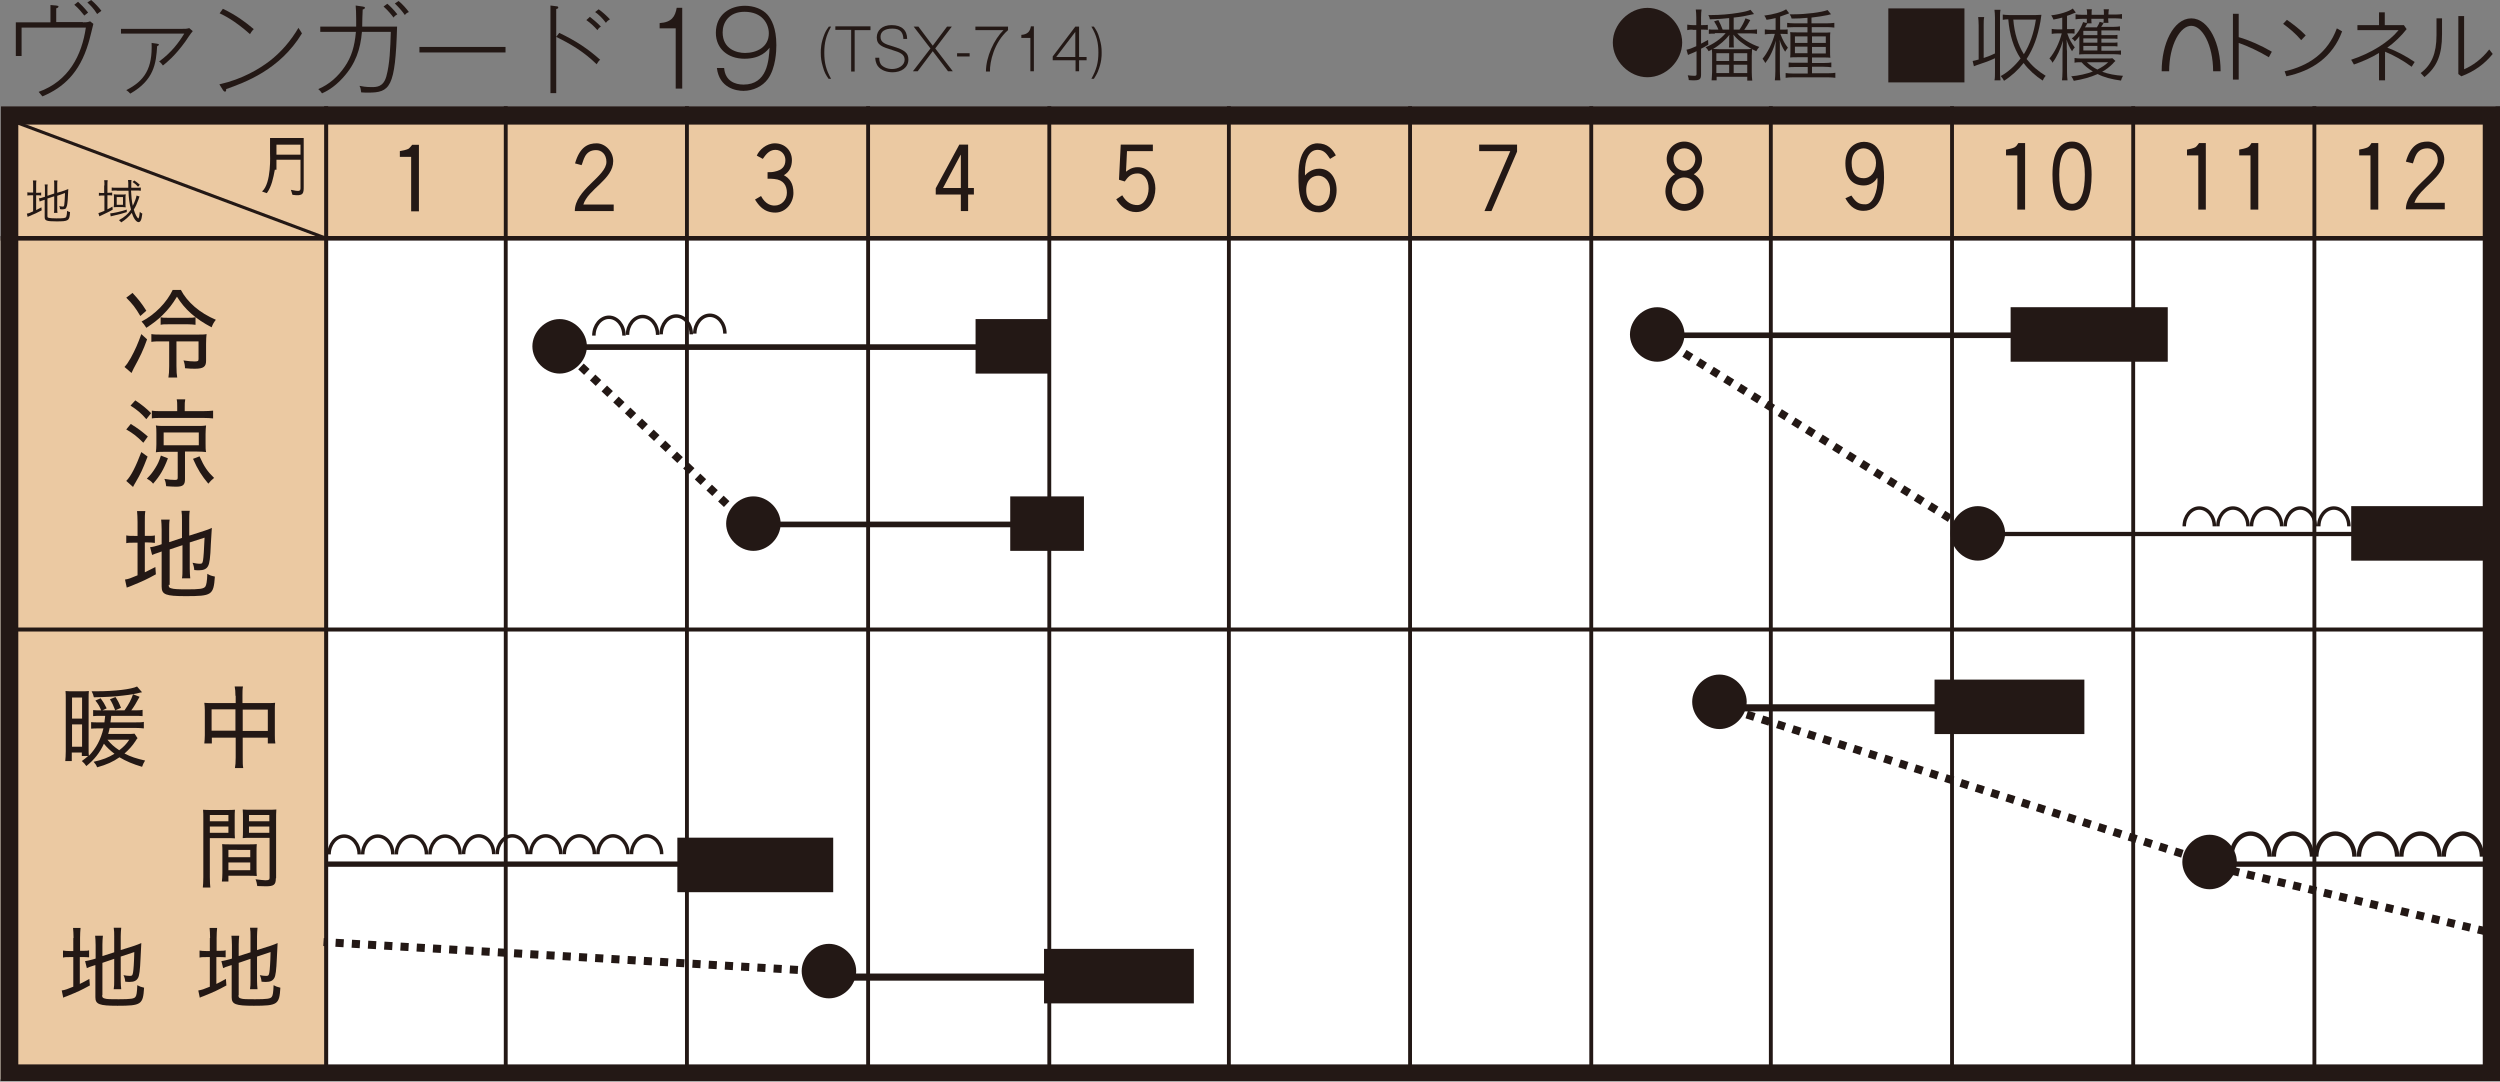 <?xml version="1.0" encoding="utf-8"?>
<!-- Generator: Adobe Illustrator 25.2.3, SVG Export Plug-In . SVG Version: 6.00 Build 0)  -->
<svg version="1.1" id="レイヤー_1" xmlns="http://www.w3.org/2000/svg" xmlns:xlink="http://www.w3.org/1999/xlink" x="0px"
	 y="0px" viewBox="0 0 996 430.9" style="enable-background:new 0 0 996 430.9;" xml:space="preserve">
<rect x="0" y="0" width="996" height="430.9" fill="#808080" stroke="none"/>
<style type="text/css">
	.st0{fill:#FFFFFF;}
	.st1{fill:#EBC9A2;}
	.st2{fill:none;stroke:#231815;stroke-width:0.252;}
	.st3{fill:none;stroke:#231815;stroke-width:0.241;}
	.st4{fill:none;stroke:#231815;stroke-width:0.273;}
	.st5{fill:#231815;}
	.st6{fill:none;stroke:#231815;stroke-width:0.188;}
	.st7{fill:none;stroke:#231815;stroke-width:0.35;}
	.st8{fill:none;stroke:#231815;stroke-width:1.597;stroke-miterlimit:10;}
	.st9{fill:none;stroke:#231815;stroke-width:2.979;}
	.st10{fill:none;stroke:#231815;stroke-width:3.194;stroke-miterlimit:10;}
	.st11{fill:none;stroke:#231815;stroke-width:3.194;stroke-miterlimit:10;stroke-dasharray:3.197,3.197;}
	.st12{fill:none;stroke:#231815;stroke-width:3.194;stroke-miterlimit:10;stroke-dasharray:3.237,3.237;}
	.st13{fill:none;stroke:#231815;stroke-width:3.194;stroke-miterlimit:10;stroke-dasharray:3.154,3.154;}
	.st14{fill:none;stroke:#231815;stroke-width:3.194;stroke-miterlimit:10;stroke-dasharray:3.194,3.194;}
	.st15{fill:none;stroke:#231815;stroke-width:1.755;}
	.st16{fill:none;stroke:#231815;stroke-width:1.387;}
</style>
<symbol  id="calカレンダ" viewBox="-77.5 -29 155.9 58.4">
	<g>
		<rect x="-77.5" y="-28.9" class="st0" width="155.6" height="58.2"/>
	</g>
	<rect x="-76.7" y="21.4" class="st1" width="154.7" height="6.9"/>
	<rect x="-77.5" y="-28.9" class="st1" width="20.3" height="50.3"/>
	<line class="st2" x1="-57.2" y1="29.3" x2="-57.2" y2="-28.9"/>
	<line class="st3" x1="-46" y1="29.3" x2="-46" y2="-28.9"/>
	<line class="st3" x1="-34.7" y1="29.3" x2="-34.7" y2="-28.9"/>
	<line class="st3" x1="-23.4" y1="29.3" x2="-23.4" y2="-28.9"/>
	<line class="st3" x1="-12.1" y1="29.3" x2="-12.1" y2="-28.9"/>
	<line class="st3" x1="-0.9" y1="29.3" x2="-0.9" y2="-28.9"/>
	<line class="st3" x1="10.4" y1="29.3" x2="10.4" y2="-28.9"/>
	<line class="st3" x1="21.7" y1="29.3" x2="21.7" y2="-28.9"/>
	<line class="st3" x1="32.9" y1="29.3" x2="32.9" y2="-28.9"/>
	<line class="st3" x1="44.2" y1="29.3" x2="44.2" y2="-28.9"/>
	<line class="st3" x1="55.5" y1="29.3" x2="55.5" y2="-28.9"/>
	<line class="st3" x1="66.8" y1="29.3" x2="66.8" y2="-28.9"/>
	<line class="st4" x1="-77.5" y1="21.4" x2="78" y2="21.4"/>
	<g id="_x31_-12_2_">
	</g>
	<path class="st5" d="M-58.8,26.4h-1.5V27h1.5V26.4z M-58.8,25.3v-0.9c0-0.2-0.1-0.2-0.6-0.1l0.1-0.3c0.7-0.1,0.7,0.1,0.7,0.5v2.9
		h-2.1c0-0.2,0-0.7,0-0.9c0-0.1,0.1-1.8-0.5-2.3l0.3-0.1c0.3,0.4,0.4,0.9,0.5,1.4H-58.8z M-60.3,25.5c0,0.2,0,0.4,0,0.6h1.5v-0.6
		H-60.3z"/>
	<line class="st6" x1="-77" y1="28.5" x2="-57.2" y2="21.4"/>
	<g>
		<path class="st5" d="M77.3,28.2v-56.2H-76.4v56.2H77.3 M78.4,29.3H-77.5V-29H78.4V29.3L78.4,29.3z"/>
	</g>
</symbol>
<symbol  id="収穫" viewBox="-6.5 -1.7 13.1 3.4">
	<rect x="-6.5" y="-1.7" class="st5" width="13.1" height="3.4"/>
</symbol>
<symbol  id="収穫_2" viewBox="-6.5 -2.3 17.4 4">
	<rect x="-6.5" y="-2.3" class="st5" width="17.4" height="4"/>
</symbol>
<symbol  id="播種" viewBox="-1.7 -1.7 3.4 3.4">
	<path class="st5" d="M1.7,0c0-0.9-0.8-1.7-1.7-1.7S-1.7-0.9-1.7,0c0,0.9,0.8,1.7,1.7,1.7S1.7,0.9,1.7,0z"/>
</symbol>
<symbol  id="線" viewBox="-9.5 -0.2 19 0.3">
	<line class="st7" x1="-9.5" y1="0" x2="9.5" y2="0"/>
</symbol>
<use xlink:href="#calカレンダ"  width="155.9" height="58.4" id="XMLID_1_" x="-77.5" y="-29" transform="matrix(6.388 0 0 -6.662 495.334 237.508)" style="overflow:visible;"/>
<g>
	<path class="st5" d="M58.6,135.2c-1.6,4.5-2.7,6.7-5.4,11.7c-0.2,0.5-0.5,1-0.8,1.7l-2.8-2.4c1-1.1,1.5-1.9,2.5-3.6
		c1.8-3.3,2.8-5.6,4.2-9.5L58.6,135.2z M52.8,116.7c2.4,2.6,3.6,4.1,5.5,7.1l-2.4,2.1c-1.9-3.3-3.2-4.9-5.6-7.3L52.8,116.7z
		 M72,115.4c2.6,5,7.6,9.3,14,12c-0.8,1-1.2,1.7-1.7,3c-6.5-3.4-10.7-7.2-13.8-12.2c-1.9,3.1-3.2,4.8-5.7,7.3
		c-1.9,1.9-3.9,3.4-6.5,5.1c-0.8-1.3-1.2-1.7-1.9-2.5c5.4-2.8,10.1-7.7,12.4-12.6H72z M64.5,136c-1.9,0-2.9,0-4.2,0.2v-3.1
		c1.2,0.2,2.3,0.2,4.3,0.2h13.8c2.2,0,3,0,3.9-0.2c-0.1,1-0.2,2-0.2,3.9v6.8c0,2.3-1.1,3.1-4.4,3.1c-1.1,0-2.3,0-4-0.2
		c0-1.1-0.2-2.1-0.6-3.1c1.9,0.3,3.4,0.4,4.5,0.4c1.3,0,1.5-0.2,1.5-1V136h-8.8v9.8c0,2.2,0.1,3.5,0.3,4.6h-3.5
		c0.2-1.2,0.3-2.5,0.3-4.6V136H64.5z M63.9,126.4c0.9,0.2,1.5,0.2,2.8,0.2h8.4c1.3,0,1.8,0,2.8-0.2v3c-1-0.1-1.7-0.2-2.9-0.2h-8.1
		c-1.3,0-2.1,0-2.9,0.2V126.4z"/>
	<path class="st5" d="M52.1,168.9c2.9,1.8,4.2,2.8,6.8,5l-1.8,2.5c-2.6-2.6-4-3.7-6.8-5.3L52.1,168.9z M58.8,181.9
		c-2.1,5.4-2.7,6.7-4.8,10.3c-0.4,0.6-0.5,0.9-1,1.8l-2.7-2.4c1.9-1.9,3.8-5.7,6-11.5L58.8,181.9z M53.9,159.5
		c2.4,1.6,4.3,3.1,6.3,5.1l-1.9,2.4c-2.1-2.4-3.5-3.6-6.3-5.4L53.9,159.5z M66.9,182.6c-1.7,4.5-3.2,7-5.9,10.1
		c-0.8-1-1.3-1.3-2.5-2c1.7-1.7,2.4-2.7,3.4-4.3c1-1.6,1.5-2.7,2.2-4.9L66.9,182.6z M80.8,163.8c1.8,0,3-0.1,4.1-0.2v3.1
		c-0.9-0.1-2.3-0.2-4.1-0.2H64.6c-1.8,0-3.1,0-4.1,0.2v-3.1c1.1,0.2,2.4,0.2,4.2,0.2h5.9v-1.7c0-1.3,0-2.1-0.2-3h3.4
		c-0.2,1-0.2,1.7-0.2,3v1.7H80.8z M65.9,180c-1.6,0-2.9,0-3.8,0.2c0.1-0.9,0.2-1.8,0.2-3.2v-4.2c0-1.4,0-2.3-0.2-3.3
		c1.1,0.2,2.1,0.2,3.7,0.2h12.7c1.6,0,2.5,0,3.6-0.2c-0.1,1-0.2,1.8-0.2,3.4v3.9c0,1.5,0,2.4,0.2,3.3c-0.9-0.1-2.1-0.2-3.6-0.2h-4.8
		v11c0,2.3-0.8,3-3.6,3c-1,0-2.5-0.1-3.9-0.2c-0.1-1.1-0.2-1.7-0.7-2.9c1.7,0.3,3,0.4,4.2,0.4c1,0,1.1-0.2,1.1-1V180H65.9z
		 M65.2,177.4h14v-5.1h-14V177.4z M79.5,181.8c1.8,4.1,3.2,6.1,5.8,8.6c-1.2,1-1.3,1.1-2.3,2.3c-2.6-3.1-4.2-5.6-6.1-9.9L79.5,181.8
		z"/>
	<path class="st5" d="M54.8,208c0-1.9-0.1-3.2-0.2-4.4h3.3c-0.2,1.2-0.2,2.4-0.2,4.4v5.5h1c1.5,0,2.3,0,3-0.2v3
		c-1-0.1-1.7-0.2-3-0.2h-1V228c1.5-0.7,2.2-1.1,4.2-2.1l0.2,2.9c-3.8,2.1-4.9,2.6-10,4.7c-1,0.4-1.1,0.4-1.6,0.6l-0.7-3.2
		c1.4-0.2,2.4-0.6,5-1.7v-13h-1.3c-1.6,0-2.3,0-3.2,0.2v-3.1c0.9,0.2,1.6,0.2,3.2,0.2h1.3V208z M67.2,233c0,0.9,0.2,1.2,1.1,1.4
		c0.9,0.3,2.6,0.4,6.1,0.4c5.2,0,6.7-0.2,7.4-1.1c0.4-0.6,0.7-2,0.8-5.1c1,0.6,1.5,0.8,3,1.1c-0.5,7.4-1.2,7.8-11.6,7.8
		c-8,0-9.6-0.6-9.6-3.8v-14l-0.5,0.2c-2.3,0.8-2.4,0.8-3.3,1.2l-0.8-3.1c1.1-0.1,2.2-0.4,3.5-0.8l1.1-0.4V211c0-1.7-0.1-2.9-0.2-4
		h3.4c-0.2,1.1-0.2,2.3-0.2,3.9v5.1l5.1-1.7v-7.1c0-1.6,0-2.5-0.2-3.7h3.3c-0.2,1.1-0.2,2.4-0.2,3.8v6.1l5.9-1.9
		c1.3-0.4,2.1-0.7,3.1-1.2c-0.2,3.9-0.2,3.9-0.4,6.5c-0.2,5.4-0.5,7.6-1.1,8.7c-0.6,1.2-1.8,1.7-3.6,1.7c-0.6,0-1,0-1.9-0.1
		c-0.1-1.2-0.3-2-0.7-2.9c1,0.2,2,0.4,2.9,0.4c0.9,0,1.1-0.2,1.3-1.4c0.2-1.3,0.4-4.1,0.6-9l-5.9,1.9v10.5c0,1.5,0.1,2.6,0.2,3.8
		h-3.3c0.2-1.1,0.2-2.2,0.2-3.8v-9.4l-5.1,1.7V233z"/>
</g>
<line class="st8" x1="3.3" y1="250.8" x2="992.5" y2="250.8"/>
<g>
	<path class="st5" d="M93.8,277.2c0-1.7-0.1-2.6-0.3-3.7h3.3c-0.2,1-0.2,2.1-0.2,3.7v2.9h10.2c1.3,0,2,0,2.8-0.1
		c-0.1,0.9-0.1,1.7-0.1,2.9v10c0,1.3,0,2.2,0.2,3.3h-3v-2.3h-10v7.9c0,2.1,0,3,0.2,4.2h-3.3c0.2-1.2,0.3-2.2,0.3-4.2v-7.9h-9.5v2.3
		h-3c0.1-1.1,0.2-2,0.2-3.3v-10c0-1.2-0.1-2-0.2-2.9c0.9,0.1,1.6,0.1,2.8,0.1h9.7V277.2z M84.3,282.6v8.5h9.5v-8.5H84.3z
		 M106.7,291.2v-8.5h-10v8.5H106.7z"/>
	<path class="st5" d="M83.6,349.5c0,2,0.1,3.2,0.2,4.1h-3c0.1-1,0.2-2.1,0.2-4.1v-23c0-1.8,0-2.8-0.1-3.9c1,0.1,1.9,0.1,3.7,0.1H90
		c1.8,0,2.6,0,3.6-0.1c-0.1,1-0.1,2-0.1,3.4v4.7c0,1.5,0,2.4,0.1,3.3c-1-0.1-2.1-0.1-3.5-0.1h-6.5V349.5z M83.6,327.2H91v-2.5h-7.4
		V327.2z M83.6,331.8H91v-2.5h-7.4V331.8z M102.2,345.8c0,1.3,0,2.3,0.1,3.2c-1.1-0.1-2.1-0.1-3.6-0.1H91v2.3h-2.6
		c0.1-1,0.2-1.9,0.2-3.4v-8.2c0-1.3,0-2.3-0.1-3.3c1,0.1,1.9,0.1,3.4,0.1h6.9c1.6,0,2.4,0,3.5-0.1c-0.1,1-0.1,1.9-0.1,3.3V345.8z
		 M91,341.5h8.7v-2.9H91V341.5z M91,346.7h8.7v-3.1H91V346.7z M109.9,349.9c0,2.6-0.8,3.2-4,3.2c-0.8,0-2.7-0.1-3.4-0.1
		c-0.2-1.2-0.3-1.8-0.7-2.7c1.7,0.2,3.2,0.4,3.9,0.4c1.4,0,1.7-0.2,1.7-1v-15.9h-7.2c-1.4,0-2.6,0-3.5,0.1c0.1-1,0.1-1.9,0.1-3.3
		v-4.7c0-1.2,0-2.3-0.1-3.4c1,0.1,1.8,0.1,3.6,0.1h6.1c1.8,0,2.7,0,3.7-0.1c-0.1,1.4-0.1,2.3-0.1,3.9V349.9z M99.2,327.2h8.1v-2.5
		h-8.1V327.2z M99.2,331.8h8.1v-2.5h-8.1V331.8z"/>
	<path class="st5" d="M83.7,373.7c0-1.7-0.1-3-0.2-4h3c-0.1,1.1-0.2,2.2-0.2,4v5.1h0.9c1.4,0,2.1,0,2.7-0.2v2.8
		c-0.9-0.1-1.6-0.1-2.8-0.1h-0.9v10.7c1.4-0.7,2-1,3.8-2l0.2,2.6c-3.5,1.9-4.5,2.4-9.2,4.3c-0.9,0.3-1.1,0.4-1.4,0.6l-0.6-2.9
		c1.3-0.2,2.2-0.5,4.6-1.5v-11.8h-1.2c-1.5,0-2.1,0-2.9,0.2v-2.8c0.8,0.1,1.4,0.2,2.9,0.2h1.2V373.7z M95,396.5c0,0.8,0.2,1.1,1,1.3
		c0.8,0.3,2.4,0.3,5.6,0.3c4.8,0,6.2-0.2,6.7-1c0.4-0.5,0.6-1.8,0.7-4.6c0.9,0.5,1.4,0.7,2.7,1c-0.4,6.7-1.1,7.2-10.6,7.2
		c-7.3,0-8.8-0.6-8.8-3.4v-12.8l-0.4,0.1c-2.1,0.7-2.2,0.7-3,1.1l-0.7-2.8c1-0.1,2-0.4,3.2-0.7l1-0.3v-5.4c0-1.6-0.1-2.6-0.2-3.7
		h3.1c-0.1,1-0.2,2.1-0.2,3.5v4.6l4.7-1.5V373c0-1.4,0-2.2-0.2-3.4h3c-0.1,1.1-0.2,2.2-0.2,3.4v5.5l5.4-1.7c1.2-0.4,1.9-0.7,2.8-1.1
		c-0.2,3.6-0.2,3.6-0.3,6c-0.2,4.9-0.5,7-1,7.9c-0.6,1.1-1.6,1.6-3.3,1.6c-0.5,0-0.9,0-1.8-0.1c-0.1-1.1-0.3-1.8-0.7-2.6
		c0.9,0.2,1.8,0.3,2.6,0.3c0.8,0,1-0.2,1.2-1.3c0.2-1.2,0.4-3.7,0.5-8.2l-5.4,1.8v9.6c0,1.4,0.1,2.4,0.2,3.4h-3
		c0.2-1.1,0.2-2,0.2-3.5V382l-4.7,1.6V396.5z"/>
	<path class="st5" d="M54.8,294.1c-0.3,0.3-0.3,0.3-0.8,1.1c-1.3,2-2.6,3.4-4.4,5c2.5,1.3,4.7,2,8.2,2.8c-0.6,1-0.8,1.4-1.2,2.5
		c-3.7-1.1-6.3-2.2-9-3.8c-2.6,1.8-5,2.9-8.9,4c-0.4-1-0.7-1.4-1.4-2.2c3.6-0.8,5.9-1.7,8.3-3.2c-1.8-1.4-2.9-2.4-4.2-4
		c-1.7,3.7-3.8,6.3-7,8.9c-0.6-0.9-1-1.3-1.8-2c1.2-0.9,1.6-1.2,2.5-2h-2.5v-1.4h-4v3.4H26c0.1-1.1,0.2-2.2,0.2-3.9v-20.6
		c0-1.4,0-2.5-0.1-3.4c0.9,0.1,1.5,0.1,2.9,0.1h3.7c1.2,0,2,0,2.7-0.1c-0.1,0.8-0.1,1.8-0.1,3v19.8c0,1.5,0,2.4,0.1,3
		c2.9-2.9,4.8-6.6,5.8-10.9h-1.8c-1.4,0-2.1,0-3.1,0.1v-2.6c0.9,0.1,1.6,0.1,3,0.1h2.3c0.1-1.1,0.2-1.4,0.3-2.6h-1.9
		c-1.1,0-2,0-2.9,0.1v-2.4c0.8,0.1,1.8,0.1,2.8,0.1h9.7c1.7-2.4,2.7-4.3,3.4-6.4l2.6,1c-1.3,2.4-2.3,4.1-3.3,5.4h1.5
		c1.2,0,2.1,0,3-0.2v2.5c-0.8-0.1-2.1-0.1-3.1-0.1h-9.4c-0.1,1.3-0.2,1.6-0.3,2.6h9.6c1.8,0,2.8,0,3.7-0.2v2.6
		c-1-0.1-1.9-0.2-3.7-0.2h-9.9c-0.2,0.9-0.3,1.4-0.6,2.4h7.7c1.3,0,2.1,0,2.8-0.1L54.8,294.1z M28.7,286.3h4v-8.4h-4V286.3z
		 M28.7,297.5h4v-8.9h-4V297.5z M56.6,275.8c-0.4,0.1-0.4,0.1-0.6,0.1c-1.8,0.5-4.1,0.9-6.9,1.2c-3.2,0.4-6.3,0.6-11.7,0.7
		c-0.2-1-0.4-1.4-0.9-2.4c1,0,1.7,0,2.2,0c6.9,0,13.7-0.8,15.9-1.9L56.6,275.8z M40.4,283.2c-0.8-1.9-1.2-2.6-2.4-4.1l2.1-0.9
		c1.1,1.5,1.5,2.2,2.4,4L40.4,283.2z M42.8,294.7c1.4,1.7,2.7,2.9,4.7,4.2c1.8-1.4,2.8-2.4,4-4.2H42.8z M45.9,283
		c-0.7-1.8-1.1-2.8-2.1-4.4l2.2-0.9c1,1.5,1.5,2.5,2.2,4.3L45.9,283z"/>
	<path class="st5" d="M29.3,373.7c0-1.7-0.1-3-0.2-4h3c-0.1,1.1-0.2,2.2-0.2,4v5.1h0.9c1.4,0,2.1,0,2.7-0.2v2.8
		c-0.9-0.1-1.6-0.1-2.8-0.1h-0.9v10.7c1.4-0.7,2-1,3.8-2l0.2,2.6c-3.5,1.9-4.5,2.4-9.2,4.3c-0.9,0.3-1.1,0.4-1.4,0.6l-0.6-2.9
		c1.3-0.2,2.2-0.5,4.6-1.5v-11.8h-1.2c-1.5,0-2.1,0-2.9,0.2v-2.8c0.8,0.1,1.4,0.2,2.9,0.2h1.2V373.7z M40.7,396.5
		c0,0.8,0.2,1.1,1,1.3c0.8,0.3,2.4,0.3,5.6,0.3c4.8,0,6.2-0.2,6.7-1c0.4-0.5,0.6-1.8,0.7-4.6c0.9,0.5,1.4,0.7,2.7,1
		c-0.4,6.7-1.1,7.2-10.6,7.2c-7.3,0-8.8-0.6-8.8-3.4v-12.8l-0.4,0.1c-2.1,0.7-2.2,0.7-3,1.1l-0.7-2.8c1-0.1,2-0.4,3.2-0.7l1-0.3
		v-5.4c0-1.6-0.1-2.6-0.2-3.7h3.1c-0.1,1-0.2,2.1-0.2,3.5v4.6l4.7-1.5V373c0-1.4,0-2.2-0.2-3.4h3c-0.1,1-0.2,2.2-0.2,3.4v5.5
		l5.4-1.7c1.2-0.4,1.9-0.7,2.8-1.1c-0.2,3.6-0.2,3.6-0.3,6c-0.2,4.9-0.5,7-1,7.9c-0.6,1.1-1.6,1.6-3.3,1.6c-0.5,0-0.9,0-1.8-0.1
		c-0.1-1.1-0.3-1.8-0.7-2.6c0.9,0.2,1.8,0.3,2.6,0.3c0.8,0,1-0.2,1.2-1.3c0.2-1.2,0.4-3.7,0.5-8.2l-5.4,1.8v9.6
		c0,1.4,0.1,2.4,0.2,3.4h-3c0.2-1.1,0.2-2,0.2-3.5V382l-4.7,1.6V396.5z"/>
</g>
<path class="st5" d="M671,81.3c-2.7,0-4.9-2.2-4.9-5.1c0-2.9,1.9-5.5,4.9-5.5c3.2,0,4.9,2.5,4.9,5.5C675.9,79.1,673.7,81.3,671,81.3
	z M671,56.4c-3.8,0-7,3.1-7,7c0,2.5,1.3,4.7,3.3,6c-2.3,1.3-3.8,3.9-3.8,6.8c0,4.3,3.4,7.8,7.6,7.8c4.2,0,7.6-3.5,7.6-7.8
	c0-2.9-1.6-5.5-3.9-6.8c2-1.2,3.3-3.4,3.3-6C678,59.6,674.9,56.4,671,56.4z M671,68c-2.6,0-4.3-2.1-4.3-4.6c0-2.5,1.9-4.3,4.3-4.3
	c2.4,0,4.4,1.8,4.4,4.3C675.4,65.9,673.6,68,671,68z"/>
<path class="st5" d="M742.5,59.1c2.4,0,4.9,2.2,4.9,5.8c0,3.5-2,6.1-4.9,6.1c-2.9,0-4.8-1.7-4.8-6.1
	C737.7,60.5,740.5,59.1,742.5,59.1z M735.2,79c1.2,2.1,3.1,5,7.2,5c6.9,0,8.2-7.8,8.2-13.2c0-5.4-0.6-14.3-8-14.3
	c-3.2,0-7.4,2.3-7.4,8.5c0,6.2,3,8.9,7.4,8.9c2.7,0,4.7-1.8,5.2-3h0.1c0.1,0.4,0.1,0.8,0.1,1.2c0,3.8-1.6,9.3-4.8,9.3
	c-2.3,0-3.6-0.4-5.6-3.5L735.2,79z"/>
<path class="st5" d="M799.2,59.6c0.8-0.1,2.7-0.5,3.4-0.9c0.7-0.4,1.1-1,1.5-1.7h2.7v26.5h-3.1V61.9h-4.5V59.6z"/>
<path class="st5" d="M825.5,59.1c3.4,0,5.1,3.5,5.1,10.5c0,6.3-1.4,11.6-5.1,11.6c-3.7,0-5.1-5.3-5.1-11.6
	C820.4,62.7,822.1,59.1,825.5,59.1z M825.5,56.4c-5.2,0-7.8,4.8-7.8,13.2c0,7.8,1.8,14.3,7.8,14.3c6,0,7.8-6.5,7.8-14.3
	C833.3,61.3,830.7,56.4,825.5,56.4z"/>
<path class="st5" d="M871.2,59.6c0.8-0.1,2.6-0.5,3.4-0.9c0.6-0.4,1-1,1.5-1.7h2.7v26.5h-3V61.9h-4.5V59.6z"/>
<path class="st5" d="M892.1,59.6c0.8-0.1,2.6-0.5,3.4-0.9c0.7-0.4,1.1-1,1.5-1.7h2.7v26.5h-3.1V61.9h-4.5V59.6z"/>
<path class="st5" d="M939.9,59.6c0.8-0.1,2.6-0.5,3.4-0.9c0.7-0.4,1.1-1,1.5-1.7h2.7v26.5h-3.1V61.9h-4.5V59.6z"/>
<path class="st5" d="M958.5,64.4c1.9-6.7,5.3-8,8.7-8c3.4,0,6.6,3.2,6.6,7.1c0,7.3-9.9,11.1-11.9,17.3h12.1v2.6h-15.5
	c0-8.6,12.7-13.8,12.7-19.6c0-3.1-2-4.7-4.1-4.7c-4.7,0-5.1,4.3-5.8,6L958.5,64.4z"/>
<path class="st5" d="M159.3,60.2c0.8-0.1,2.6-0.5,3.4-0.9c0.6-0.4,1-1,1.5-1.6h2.7v26.5h-3.1V62.5h-4.5V60.2z"/>
<path class="st5" d="M229.1,65.1c1.9-6.7,5.3-8,8.6-8c3.4,0,6.6,3.2,6.6,7.1c0,7.3-10,11.1-11.9,17.3h12.1v2.6H229
	c0-8.6,12.6-13.8,12.6-19.6c0-3.1-2-4.7-4.1-4.7c-4.7,0-5,4.4-5.8,6L229.1,65.1z"/>
<path class="st5" d="M301.5,62c0.9-2.2,3.8-4.9,7.2-4.9c4,0,6.8,2.9,6.8,6.7c0,2.3-0.8,4.6-3.2,6c2.3,1.3,3.8,3.2,3.8,7.1
	c0,3.9-3,7.8-7.2,7.8c-4.7,0-6.8-3.1-8.1-5.2l2.4-1.4c1.8,3.4,4.1,3.8,5.4,3.8c2.8,0,4.9-2.3,4.9-5.1s-1.3-5.2-5.1-5.5
	c-0.8-0.1-1.6-0.1-2.6-0.1v-2.6c1,0,1.9,0,2.7-0.2c3.1-0.6,4.4-2.1,4.4-4.6c0-2.2-1.6-4.1-4-4.1c-2.7,0-4.1,2.4-5,3.6L301.5,62z"/>
<path class="st5" d="M375.7,74.9l7-13.2h0.1v13.2H375.7z M372.8,77.5h10v6.6h2.9v-6.6h2.3v-2.6h-2.3V57.6h-3.5L372.8,75V77.5z"/>
<path class="st5" d="M446.5,57.6h12.8v2.6H449l-0.4,8.2c0.8-0.6,2.3-1.8,4.6-1.8c4.9,0,7.1,4.5,7.1,8.5c0,4.2-2.3,9.4-7.7,9.4
	c-3.7,0-6.3-2.5-7.9-5.1l2.4-1.6c1.8,3.1,4,3.9,6,3.9c2.8,0,4.5-3.4,4.5-6.6c0-3.3-1.6-6-4.4-6c-2.9,0-4,1.7-5.1,3.2l-2.3-0.7
	L446.5,57.6z"/>
<path class="st5" d="M525.3,70c2,0,4.6,1.7,4.6,5.7c0,4.1-2.2,6.3-4.6,6.3c-2.3,0-4.9-1.8-4.9-6.3C520.4,71.4,523,70,525.3,70z
	 M532.2,61.9c-1.3-2.4-3.2-4.8-7.4-4.8c-1.5,0-7.5,0.7-7.5,12.9c0,5.6,0,14.6,8.2,14.6c3.8,0,7-3.6,7-8.8c0-5-2.7-8.6-6.9-8.6
	c-3.2,0-5.2,2.1-5.7,2.7v-1.6c0-4.3,1.3-8.6,5.1-8.6c2.7,0,3.8,2,4.9,3.6L532.2,61.9z"/>
<path class="st5" d="M604.4,60.4l-10.2,23.7h-2.8l10.3-23.9h-12.4v-2.6h15.1V60.4z"/>
<g>
	<path class="st5" d="M13.2,74c0-1,0-1.7-0.1-2.1h1.4c-0.1,0.5-0.1,1.2-0.1,2.1v2.8h0.5c0.8,0,1.2,0,1.5-0.1v1.2
		c-0.4-0.1-0.9-0.1-1.5-0.1h-0.5v5.9c0.8-0.4,1.2-0.6,2.1-1.1l0.1,1.2c-1.7,0.9-2.9,1.5-4.9,2.3c-0.4,0.2-0.5,0.2-0.7,0.3l-0.3-1.3
		c0.7-0.1,1.3-0.3,2.5-0.9v-6.4h-0.7c-0.8,0-1.1,0-1.6,0.1v-1.3c0.3,0.1,0.8,0.1,1.6,0.1h0.7V74z M18.9,86.1c0,0.5,0.1,0.6,0.6,0.7
		c0.4,0.1,1.3,0.2,3,0.2c2.7,0,3.5-0.1,3.8-0.5c0.2-0.3,0.4-1.2,0.4-2.5c0.4,0.2,0.7,0.4,1.2,0.5c-0.2,3.5-0.6,3.7-5.4,3.7
		c-4,0-4.7-0.3-4.7-1.7v-6.9l-0.4,0.1c-1,0.3-1.1,0.4-1.6,0.6l-0.3-1.3c0.5,0,0.9-0.1,1.7-0.4l0.7-0.2v-3c0-0.8,0-1.4-0.1-1.9H19
		c-0.1,0.5-0.1,1.1-0.1,1.9V78l2.7-0.9v-3.5c0-0.8,0-1.2-0.1-1.7h1.4c-0.1,0.4-0.1,1.2-0.1,1.8v3.1l2.9-0.9c0.6-0.2,1-0.4,1.5-0.6
		c-0.1,3.5-0.3,5.7-0.5,6.6c-0.2,0.7-0.4,1.1-0.7,1.3c-0.3,0.1-0.7,0.2-1.1,0.2c-0.2,0-0.6,0-1-0.1c0-0.4-0.1-0.9-0.3-1.2
		c0.5,0.1,1,0.2,1.4,0.2c0.4,0,0.5-0.1,0.6-0.7c0.1-0.7,0.2-2,0.3-4.7l-3.1,1.1V83c0,0.7,0,1.4,0.1,1.8h-1.4
		c0.1-0.4,0.1-1.1,0.1-1.8v-4.8l-2.7,0.9V86.1z"/>
	<path class="st5" d="M41.6,73.9c0-0.8,0-1.7-0.1-2.1h1.4c-0.1,0.5-0.1,1.2-0.1,2.1v2.9h0.4c0.7,0,1.1,0,1.5-0.1v1.2
		c-0.4-0.1-0.9-0.1-1.5-0.1h-0.4v5.6c0.8-0.4,1.2-0.6,2-1.1l0.1,1.2c-0.9,0.6-2.6,1.4-4.7,2.4c-0.3,0.1-0.4,0.2-0.6,0.3l-0.4-1.3
		c0.4-0.1,1.2-0.4,2.4-0.9v-6.1H41c-0.6,0-1.2,0-1.6,0.1v-1.2c0.5,0.1,1,0.1,1.6,0.1h0.5V73.9z M50.5,84.5c-1.4,0.5-3,0.9-5.2,1.4
		c-0.8,0.2-0.9,0.2-1.2,0.3L43.9,85c0,0,0.1,0,0.1,0c0.9,0,4.5-0.8,6.5-1.5V84.5z M46.5,75.9c-0.8,0-1.6,0-2,0.1v-1.3
		c0.3,0.1,1.3,0.1,2,0.1h4.6l0-1.9c0-0.4-0.1-0.8-0.1-1.2h1.4c-0.1,0.5-0.1,0.9-0.1,1.9c0,0.4,0,0.8,0,1.2h1.9c0.8,0,1.6,0,1.9-0.1
		V76c-0.4-0.1-1.2-0.1-2-0.1h-1.9c0.1,2.3,0.3,4.4,0.7,6.1c0.7-1.4,1.4-3.2,1.5-4.1l1.2,0.4c-0.2,0.4-0.3,0.7-0.4,1.1
		c-0.7,1.9-1.1,2.8-1.9,4.1c0.5,1.8,1.4,3.4,1.8,3.5c0.3-0.1,0.5-1.4,0.6-2.6c0.3,0.3,0.7,0.6,1,0.7c-0.2,1.4-0.3,2.1-0.6,2.7
		c-0.2,0.4-0.5,0.7-0.9,0.7c-0.9,0-2-1.5-2.7-3.7c-1.1,1.5-2.6,2.8-4.2,3.8c-0.2-0.3-0.6-0.6-0.9-0.9c2.2-1.2,3.6-2.4,4.8-4.2
		c-0.6-2-1-5-1-7.5H46.5z M45.4,78.6c0-0.5,0-0.9-0.1-1.2c0.2,0,0.7,0.1,1.3,0.1h2.2c0.5,0,1,0,1.3-0.1c0,0.2-0.1,0.5-0.1,1v3.1
		c0,0.5,0,0.9,0.1,1.1c-0.3,0-0.8-0.1-1.3-0.1h-2.2c-0.6,0-1.1,0-1.3,0.1c0-0.3,0.1-0.8,0.1-1.2V78.6z M46.4,81.6H49v-3.1h-2.5V81.6
		z M55,74.4c-0.6-0.7-1.3-1.3-2.2-1.9l0.7-0.6c0.8,0.5,1.4,1,2.2,1.7L55,74.4z"/>
</g>
<use xlink:href="#播種"  width="3.4" height="3.4" x="-1.7" y="-1.7" transform="matrix(8.128 0 0 -8.128 656.362 16.956)" style="overflow:visible;"/>
<g>
	<path class="st5" d="M674.3,11.8c-0.9,0-1.3,0-2.1,0.2V9.8c0.6,0.1,1.1,0.2,2.1,0.2h1.5V7c0-1.4-0.1-2.4-0.2-3.2h2.3
		c-0.1,0.7-0.2,1.6-0.2,3.2v3h0.8c0.8,0,1.4,0,1.9-0.1v2c-0.6-0.1-1.1-0.1-1.9-0.1h-0.8v5.6c1.3-0.7,1.7-0.9,2.8-1.5l0.1,1.9
		c-1.2,0.7-1.8,1.1-2.9,1.6v10.4c0,1.7-0.6,2.2-2.7,2.2c-0.7,0-1.4,0-2.2-0.1c0-0.6-0.2-1.2-0.4-1.9c0.9,0.1,1.9,0.2,2.6,0.2
		c0.7,0,0.9-0.1,0.9-0.7v-9.1c-0.8,0.4-1.3,0.6-1.8,0.8c-0.9,0.4-1.1,0.4-1.6,0.7l-0.6-2.1c1.4-0.3,1.9-0.5,3.9-1.4v-6.5H674.3z
		 M683.2,13.4c-1.1,0-1.9,0-2.4,0.1v-1.8c0.5,0.1,1.3,0.1,2.4,0.1h1.4c-0.4-1.1-0.9-2-1.7-3.3l1.7-0.5c0.6,1.1,1.3,2.6,1.7,3.8h2.6
		V7.2c-2.5,0.3-4.4,0.4-7.7,0.5C681.1,7,681,6.7,680.6,6c0.5,0,0.9,0,1.1,0c3.4,0,7.4-0.3,10.9-0.9c2.5-0.4,3.7-0.7,4.8-1.2l1.4,1.7
		c-3.6,0.8-5,1.1-8.1,1.4v4.8h2.3c0.9-1.2,2-3.3,2.4-4.5l1.9,0.7c-1.1,2-1.4,2.5-2.4,3.9h2.4c1.2,0,2-0.1,2.7-0.2v1.8
		c-0.8-0.1-1.4-0.2-2.7-0.2h-5.2c2,2.2,5.5,4.3,8.8,5.4c-0.5,0.5-0.8,1-1.2,1.7c-0.8-0.4-1-0.5-1.7-0.8v0.2l0,0.2
		c0,0.8-0.1,1.5-0.1,2.3v6.5c0,1.3,0.1,2.5,0.2,3.3h-2v-1.5h-12.2v1.4h-2c0.1-0.9,0.1-1.9,0.2-3.3v-6.5c0-1,0-1.7-0.1-2.5
		c-0.5,0.3-0.6,0.4-1.3,0.7c-0.3-0.6-0.6-1-1.2-1.6c3.1-1.2,6.2-3.4,8-5.6H683.2z M695.1,19.6c1.2,0,2,0,2.7-0.1
		c-3.1-1.7-5.7-3.7-7.2-5.7c0.1,0.7,0.1,1.5,0.1,1.9v1.5c0,0.8,0,1.2,0.1,1.7h-2c0.1-0.5,0.1-0.9,0.1-1.7v-1.5c0-0.7,0-1.4,0.1-1.8
		c-1.5,1.9-3.9,4.1-6.5,5.6c0.5,0,1.9,0.1,2.5,0.1H695.1z M683.8,24.3h5.1v-3.1h-5.1V24.3z M683.8,29.1h5.1v-3.3h-5.1V29.1z
		 M690.7,24.3h5.4v-3.1h-5.4V24.3z M690.7,29.1h5.4v-3.3h-5.4V29.1z"/>
	<path class="st5" d="M707.4,7.2c-1.7,0.4-2.3,0.5-3.6,0.7c-0.3-0.7-0.5-1.2-0.9-1.7c3.5-0.4,7-1.4,8.7-2.5l1.2,1.6
		c-0.4,0.2-0.5,0.2-1.1,0.4c-1.1,0.4-1.9,0.7-2.5,0.9v5.2h0.9c1,0,1.6,0,2.1-0.1v1.9c-0.5-0.1-1.2-0.1-2.1-0.1h-0.8
		c1,2.6,1.8,4,3,5.5c-0.7,0.9-0.7,1-1.1,1.6c-1-1.5-1.7-3-2.2-4.7c0.1,1.1,0.1,1.2,0.1,2.4c0,0.5,0,1,0,1.2c0,0.6,0,1,0,1.2v7.7
		c0,1.5,0.1,2.7,0.2,3.6h-2.2c0.1-1,0.2-2.1,0.2-3.6v-7.2c0-3.1,0.1-3.6,0.2-5c-0.9,3.4-2.3,6.5-4.2,8.9c-0.3-0.6-0.7-1.2-1.1-1.7
		c2-2.4,3.9-6.2,4.9-9.9h-1.5c-0.9,0-1.9,0.1-2.5,0.2v-2c0.6,0.1,1.6,0.2,2.5,0.2h1.8V7.2z M720.1,7.1c-1.9,0.2-4.2,0.3-6.3,0.3
		c-0.2-0.6-0.4-1.1-0.8-1.7c0.8,0,1.4,0,1.7,0c4.8,0,11.1-0.8,13.4-1.7l1.4,1.7l-0.2,0c0,0-0.4,0.1-1.1,0.3c-1.9,0.4-4.6,0.8-6.5,1
		v2.3h6c1.2,0,2.3-0.1,3.1-0.2V11c-0.8-0.1-1.7-0.2-2.9-0.2h-6.1V13h4.5c1.2,0,2.1,0,2.9-0.1c-0.1,0.7-0.1,1.1-0.1,2.6V20
		c0,1.6,0,2.3,0.1,3c-0.7-0.1-1.5-0.1-2.8-0.1h-4.5v2.2h4.6c1.5,0,2.5-0.1,3.1-0.2v1.9c-0.8-0.1-1.7-0.2-3.1-0.2h-4.6v2.6h6.1
		c1.4,0,2.6-0.1,3.2-0.2v2c-0.8-0.1-1.7-0.2-3.3-0.2h-13.3c-1.6,0-2.5,0.1-3.2,0.2v-1.9c0.6,0.1,1.8,0.2,3.2,0.2h5.6v-2.6h-4.6
		c-1.3,0-2.3,0-3,0.1v-1.9c0.7,0.1,1.6,0.1,3,0.1h4.6v-2.2H716c-1.2,0-2.1,0-2.8,0.1c0.1-0.8,0.1-1.8,0.1-3v-4.5c0-1.2,0-2-0.1-2.6
		c0.8,0.1,1.6,0.1,2.9,0.1h4v-2.1H715c-1.2,0-2.5,0.1-3,0.1V9.1c0.7,0.1,1.8,0.2,3,0.2h5.1V7.1z M715.1,14.5v2.6h5v-2.6H715.1z
		 M715.1,18.6v2.6h5v-2.6H715.1z M721.9,17.1h5.5v-2.6h-5.5V17.1z M721.9,21.3h5.5v-2.6h-5.5V21.3z"/>
</g>
<use xlink:href="#収穫_2"  width="17.4" height="4" x="-6.5" y="-2.3" transform="matrix(1.743 0 0 -7.373 763.637 15.876)" style="overflow:visible;"/>
<g>
	<path class="st5" d="M790.3,23.1c2-0.7,3.1-1.1,4.5-1.8V7.2c0-1.3-0.1-2.4-0.2-3.3h2.4c-0.2,1-0.2,2-0.2,3.3v21.5
		c0,1.2,0.1,2.3,0.2,3.3h-2.4c0.2-0.9,0.2-2,0.2-3.3v-5.5c-2.4,1.1-3.7,1.6-7.1,2.7c-0.6,0.2-0.6,0.2-1.3,0.5l-0.5-2.1
		c1.1-0.2,1.6-0.4,2.4-0.6V10.1c0-1.3-0.1-2.4-0.2-3.3h2.4c-0.2,0.9-0.2,2-0.2,3.3V23.1z M811,6c0.9,0,1.8-0.1,2.3-0.1
		c-0.1,0.7-0.2,1.3-0.4,2.7c-1.1,6.1-2.8,10.7-5.5,14.9c2.2,2.8,4.5,4.8,7.6,6.7c-0.5,0.6-0.8,1-1.2,1.9c-2.8-1.8-5.6-4.3-7.6-7
		c-2.1,2.7-4.8,5.2-7.8,7.1c-0.3-0.6-0.6-1.1-1.3-1.9c2.8-1.5,5.7-4.1,7.9-7c-2.8-4.2-4.4-9.5-4.9-15.6c-0.8,0-1.7,0.1-2.2,0.2V5.8
		c0.8,0.1,1.5,0.2,2.7,0.2H811z M802.1,7.8c0.4,5.3,1.9,10.2,4.2,13.8c2.4-3.8,4-8.5,4.8-13.8H802.1z"/>
	<path class="st5" d="M821.6,7c-1.1,0.3-1.9,0.5-3.5,0.8c-0.2-0.5-0.5-1.1-0.9-1.7c3.2-0.3,7.1-1.5,8.6-2.7l1.2,1.6
		c-0.4,0.1-0.4,0.2-1.1,0.4c-0.8,0.4-1.7,0.7-2.4,0.9v5.3h0.9c0.9,0,1.6,0,2.1-0.1v1.9c-0.5-0.1-1.2-0.1-2.1-0.1h-0.8l0.1,0.3
		l0.1,0.2c0.5,1.7,1.7,3.7,2.8,5.1c-0.5,0.5-0.7,0.9-1.1,1.5c-1-1.5-1.7-3-2.2-4.7c0.1,1.1,0.1,1.4,0.1,2.5c0,1.2,0,1.4,0.1,2.2v8
		c0,1.7,0.1,2.8,0.2,3.6h-2.2c0.1-0.7,0.2-2,0.2-3.6v-7c0-1.6,0.1-3.6,0.2-5.2c-0.9,3.2-2.5,6.6-4.2,8.8c-0.4-0.9-0.6-1.1-1.2-1.7
		c2.1-2.5,3.9-6.1,4.9-10h-1.7c-1,0-1.7,0.1-2.3,0.2v-2c0.6,0.1,1.4,0.2,2.3,0.2h1.9V7z M842.8,24.3c-0.4,0.3-0.7,0.6-1.1,1.1
		c-1.3,1.3-2.6,2.3-4.2,3.2c2.6,0.9,5.1,1.4,8.3,1.6c-0.4,0.7-0.6,1.2-0.8,1.9c-3.7-0.5-6.8-1.3-9.3-2.6c-2.9,1.3-5.9,2.1-9.5,2.7
		c-0.2-0.6-0.6-1.2-1-1.8c2.8-0.2,6.2-1,8.6-1.9c-1.8-1.1-3.4-2.4-4.5-3.7h-0.2c-1.2,0-1.9,0-2.6,0.2v-1.9c0.6,0.1,1.4,0.2,2.6,0.2
		h10.1c1.3,0,1.9,0,2.4-0.1L842.8,24.3z M841.3,14c1.1,0,1.9,0,2.3-0.1v1.6c-0.6-0.1-1.3-0.1-2.3-0.1h-4.1V17h4c1.2,0,1.9,0,2.4-0.1
		v1.6c-0.5-0.1-1.3-0.1-2.4-0.1h-4v1.8h5.1c1.3,0,2.2,0,2.7-0.1v1.7c-0.6-0.1-1.6-0.2-2.7-0.2h-11.5c-0.9,0-1.8,0-2.5,0.1
		c0.1-0.5,0.1-1.3,0.1-2.4v-3.6c0-0.3,0-1,0-1.3c-0.4,0.7-1.2,1.5-1.8,2.1c-0.4-0.6-0.6-0.8-1.2-1.2c1.9-1.3,3.7-4.1,4.5-6.5
		l1.4,0.4c0.1-0.4,0.1-0.6,0.1-1.4V7.5h-1.9c-1.2,0-2.1,0.1-2.6,0.2V5.7c0.4,0.1,1.5,0.2,2.7,0.2h1.9V5.6c0-0.7,0-1.4-0.2-1.9h2.1
		c-0.1,0.5-0.1,1-0.1,1.9v0.3h4.9V5.6c0-0.8,0-1.3-0.1-1.9h2.1c-0.1,0.5-0.2,1.1-0.2,1.8v0.3h2.7c1.1,0,2.1-0.1,2.7-0.2v1.9
		c-0.7-0.1-1.6-0.2-2.8-0.2h-2.7v0.3c0,0.5,0.1,1.1,0.1,1.5h-1.9c-0.3,0.5-0.6,1.1-1,1.6h5c1,0,2-0.1,2.5-0.2v1.7
		c-0.5-0.1-1.1-0.1-2.5-0.1h-4.9V14H841.3z M835.6,14v-1.7H830V14H835.6z M830,17h5.6v-1.7H830V17z M830,18.3v1.8h5.6v-1.8H830z
		 M835.4,10.9c0.5-0.8,0.9-1.5,1.1-2.2l1.5,0.4c0.1-0.5,0.1-0.6,0.1-1.4V7.5h-4.9v0.2c0,0.6,0,1.1,0.1,1.6h-1.7
		c-0.1,0.2-0.2,0.3-0.2,0.3l-0.2,0.4c0,0-0.2,0.3-0.3,0.5l-0.3,0.4H835.4z M831.4,24.8c1.2,1.1,2.7,2.2,4.2,2.9
		c1.6-0.8,3.2-1.8,4.3-2.9H831.4z"/>
</g>
<g>
	<path class="st5" d="M891.9,14.8c4.2,1.2,8.9,3.3,13.2,5.8l-1.2,2.2c-4-2.4-8.3-4.4-12-5.7v14.6h-2.3V5.5h2.3V14.8z"/>
	<path class="st5" d="M911.1,7.9c2.7,1.9,5.2,3.8,7.5,6.2l-1.8,1.9c-2.3-2.7-4.6-4.6-7.2-6.5L911.1,7.9z M910.2,28.4
		c9.5-2.1,17.2-7.3,20.8-17.1l2.1,1.2c-3.7,10.1-11.8,15.7-22.2,17.9L910.2,28.4z"/>
	<path class="st5" d="M950,32h-2.2V21.1c-3.1,1.9-6.5,3.4-10,4.6l-1.1-1.9c8-2.6,15.1-7.1,18.9-11.8h-16.4v-2h8.6V4.9h2.3V10h7.6
		l1.1,1.6c-2.2,2.8-4.8,5.3-7.7,7.4c3.4,1.2,7.6,3.4,10.9,5.7l-1.2,1.9c-3.4-2.5-7.3-4.7-10.6-6V32z"/>
	<path class="st5" d="M972.9,7.3v6.5c0,7.9-1.9,12.8-7,16.9l-1.5-1.6c4.3-3.2,6.3-7.8,6.3-15V7.3H972.9z M981.7,6.4v21.2
		c3.3-1.4,7-4,10-7.9l1.4,1.8c-3.3,4-7.2,6.9-12.5,8.9l-1.2-0.9V6.4H981.7z"/>
</g>
<path class="st9" d="M862.7,28.4c0-10.8,4.6-19.6,10.3-19.6c5.7,0,10.2,8.8,10.2,19.6"/>
<g>
	<path class="st5" d="M33,8.9c1.3,0,1.8,0,2.9-0.4l1.3,1c-0.3,1.2-1.6,6.7-2,7.8c-3.5,11.7-9.9,17.6-18.3,21.1
		c-0.2-0.3-1.3-1.6-1.5-1.8C27.4,32.3,32.6,22,34.2,11H8.6v11.3H6.3V8.9h13.8V2l2.3,0.2c0.8,0.1,0.9,0.2,0.9,0.4
		c0,0.4-0.6,0.7-0.9,0.7v5.5H33z M31.1,0.7c0.9,0.8,2.7,2.6,4,4.3c-0.5,0.4-1.1,0.9-1.5,1.2c-0.9-1.1-2.3-2.9-4-4.3L31.1,0.7z
		 M36.3,0c1.4,1.1,3.2,3.1,4.1,4.3c-0.3,0.2-1.3,1-1.7,1.3C37.3,3.3,35.9,2,34.8,1L36.3,0z"/>
	<path class="st5" d="M73.8,16.6c-4.1,5.7-7.5,8.4-8.9,9.5c-0.4-0.6-0.9-1.2-1.5-1.6c4.9-3.6,7.8-7.5,10-11.1H48.2v-1.9h24.1
		c1.8,0,1.9,0,3.1-0.3l1.4,1.2C76.2,13,74.2,16,73.8,16.6z M62.6,18.4c-0.4,6.8-1.2,13.5-10.7,18.9c-0.6-0.7-0.9-0.9-1.6-1.4
		c7.3-3.7,10.5-8.6,10.1-18.8l2.1,0.3c0.5,0.1,0.8,0.1,0.8,0.4S62.8,18.3,62.6,18.4z"/>
	<path class="st5" d="M90.1,35.5c0,0.7,0,1-0.5,1c-0.3,0-0.5-0.3-0.7-0.5l-1.5-2.4c9.3-2.1,15.9-6.2,19.9-9.2
		c4.7-3.6,8.6-8.2,11.6-13.3c0.7,1,0.7,1.1,1.4,2.2C111.5,27.8,97.7,32.8,90.1,35.5z M99.6,13.6c-6.2-5.5-10.4-7.5-12.1-8.3l1.3-1.8
		c5.4,2.6,9,5.3,12.3,8.1C100.2,12.5,99.9,13.1,99.6,13.6z"/>
	<path class="st5" d="M144.5,2.6c0.6,0.1,0.9,0.2,0.9,0.5c0,0.2-0.2,0.5-0.9,0.7c-0.1,1.9-0.2,4.9-0.2,6.8h13.9
		c-0.7,24.4-2.8,26.3-11.6,26.3c-0.9,0-1.4,0-2.7-0.1c-0.2-1.3-0.2-1.8-0.7-2.6c1.1,0.2,2.5,0.5,4.8,0.5c2,0,4.7,0,5.9-4.2
		c1.4-5,1.6-11.3,1.8-17.8h-11.5c-0.6,6.8-2.4,12.6-7.6,18.3c-3.7,4.1-7,5.6-8.3,6.2c-0.6-0.9-0.9-1.2-1.5-1.7
		c4.4-1.9,7.8-4.9,10.6-9c2.6-3.8,3.9-8,4.4-13.8h-14.2v-2.1h14.3c0-0.6,0-1.5,0-3c0-2.6-0.1-4.2-0.2-5.4L144.5,2.6z M154.3,1.5
		c0.9,0.7,2.7,2.5,4,4.2c-0.7,0.4-1.1,0.7-1.5,1.3c-0.9-1.2-2.3-2.9-4-4.4L154.3,1.5z M158.8,0.4c1.4,1.1,3.2,3.1,4.1,4.4
		c-0.7,0.3-1.1,0.5-1.6,1.2c-1-1.5-2.8-3.5-4-4.6L158.8,0.4z"/>
	<path class="st5" d="M167.1,20.9v-2.2h34.3v2.2H167.1z"/>
	<path class="st5" d="M221.6,3.6v33.5h-2.3V2.2l2.4,0.3c0.5,0,0.7,0.2,0.7,0.5C222.5,3.4,221.9,3.5,221.6,3.6z M237.7,25.6
		c-5.1-5-10.4-8.1-16.1-10.9l1.2-1.6c6.6,3.1,11.5,6.4,16.3,10.7C238.5,24.3,238.1,24.9,237.7,25.6z M238,12c-1.1-1.3-2.7-2.8-4.4-4
		l1.4-1.3c0.9,0.7,2.9,2.3,4.4,3.9C238.7,11,238.3,11.5,238,12z M241.4,9.1c-1.5-2-2.8-3.2-4.3-4.3l1.4-1.1c1.6,1.1,3.5,2.9,4.5,4
		C242.3,8.1,241.9,8.4,241.4,9.1z"/>
	<path class="st5" d="M271.8,35.3h-2.6v-24h-6.4V9.2c4.8-0.3,6.2-2.6,6.8-6.1h2.2V35.3z"/>
	<path class="st5" d="M288.5,27.1c0.4,5.2,4.4,6.6,7.7,6.6c9.5,0,10.1-9.6,10.4-14.7c-0.9,1.1-3.4,4.4-10,4.4s-11.4-4-11.4-10.3
		c0-7.4,5.7-10.8,11.6-10.8c3.5,0,7,1.3,9,3.6c1.5,1.8,3.5,5.1,3.5,12.1c0,2.2-0.2,9.1-3.4,13.5c-2.1,2.9-5.9,4.7-9.7,4.7
		c-2.9,0-9.6-1.1-10.6-9.1H288.5z M287.9,12.9c0,6.7,5.7,8.2,8.9,8.2c4.6,0,9.5-2.3,9.5-7.8c0-3.7-2.5-8.6-9.7-8.6
		C290.4,4.7,287.9,9,287.9,12.9z"/>
	<path class="st5" d="M331.1,10.6c-2,3.6-2.7,6.4-2.7,10.4c0,4.1,0.7,6.8,2.7,10.4h-1c-1-1.5-1.6-2.3-2.3-4.9
		c-0.6-2.1-0.8-3.4-0.8-5.5c0-1.4,0-3.8,1.5-7.5c0.5-1.2,1-1.9,1.7-2.9H331.1z"/>
	<path class="st5" d="M346.8,10.6v1.4h-6.3v16.5h-1.4V11.9h-6.3v-1.4H346.8z"/>
	<path class="st5" d="M359.9,15.5c-0.1-2.4-1-4.1-4.4-4.1c-0.8,0-4.7,0-4.7,3.3c0,2.3,1.9,2.9,5,3.8c4.5,1.4,6.1,2.5,6.1,5.2
		c0,3.3-2.9,5.1-6.3,5.1c-2.1,0-4.6-0.7-5.9-2.5c-0.9-1.3-1-2.8-1-3.3h1.6c0,0.6,0,1.6,0.6,2.6c0.7,1,2.5,1.9,4.5,1.9
		c2.5,0,5-1.4,5-3.7c0-2.1-1.7-2.9-4.7-3.8c-4.2-1.3-6.4-2-6.4-5.1c0-2.8,2.2-4.9,5.9-4.9c4.1,0,6.2,2.1,6.2,5.5H359.9z"/>
	<path class="st5" d="M371.6,20.4l-6,8h-1.9l7-9.1l-6.7-8.7h1.9l5.7,7.6l5.7-7.6h1.9l-6.6,8.7l7,9.1h-1.9L371.6,20.4z"/>
	<path class="st5" d="M386.3,22.5h-5v-1.3h5V22.5z"/>
	<path class="st5" d="M401.6,10.6v1.4c-5.6,4.9-7.3,12.7-7.2,16.5h-1.6c0-5.9,3.3-12.9,7-16.5h-11.2v-1.4H401.6z"/>
	<path class="st5" d="M411.9,28.4h-1.4V15.1h-3.6v-1.2c2.6-0.2,3.5-1.5,3.8-3.4h1.2V28.4z"/>
	<path class="st5" d="M429.9,22.7h3V24h-3v4.4h-1.4V24h-9.1v-1.5l9-11.9h1.5V22.7z M428.4,22.7v-10l-7.6,10H428.4z"/>
	<path class="st5" d="M434.8,31.4c2-3.6,2.8-6.4,2.8-10.4c0-4.1-0.7-6.8-2.8-10.4h1c1,1.5,1.6,2.3,2.3,4.9c0.6,2.1,0.8,3.4,0.8,5.5
		c0,1.4,0,3.8-1.5,7.5c-0.5,1.2-1,1.9-1.6,2.9H434.8z"/>
</g>
<g>
	<g>
		<line class="st10" x1="685.3" y1="281.2" x2="686.8" y2="281.7"/>
		<line class="st11" x1="689.8" y1="282.7" x2="877.1" y2="342.6"/>
		<line class="st10" x1="878.7" y1="343.1" x2="880.2" y2="343.6"/>
	</g>
</g>
<g>
	<g>
		<line class="st10" x1="128.9" y1="375.3" x2="130.5" y2="375.4"/>
		<line class="st12" x1="133.7" y1="375.6" x2="326" y2="386.9"/>
		<line class="st10" x1="327.6" y1="387" x2="329.2" y2="387.1"/>
	</g>
</g>
<g>
	<g>
		<line class="st10" x1="878.3" y1="344.3" x2="879.8" y2="344.6"/>
		<line class="st13" x1="882.9" y1="345.4" x2="991.8" y2="371.4"/>
		<line class="st10" x1="993.3" y1="371.7" x2="994.9" y2="372.1"/>
	</g>
</g>
<line class="st14" x1="787.7" y1="213.3" x2="661" y2="134.5"/>
<line class="st14" x1="298.8" y1="209.6" x2="224.9" y2="139.8"/>
<use xlink:href="#線"  width="19" height="0.3" x="-9.5" y="-0.2" transform="matrix(5.736 0 0 -10.36 740.485 281.608)" style="overflow:visible;"/>
<use xlink:href="#播種"  width="3.4" height="3.4" id="XMLID_12_" x="-1.7" y="-1.7" transform="matrix(6.388 0 0 -6.388 685.024 279.602)" style="overflow:visible;"/>
<use xlink:href="#収穫"  width="13.1" height="3.4" x="-6.5" y="-1.7" transform="matrix(4.557 0 0 -6.388 800.34 281.602)" style="overflow:visible;"/>
<use xlink:href="#線"  width="19" height="0.3" x="-9.5" y="-0.2" transform="matrix(5.736 0 0 -10.36 385.705 388.892)" style="overflow:visible;"/>
<use xlink:href="#播種"  width="3.4" height="3.4" id="XMLID_11_" x="-1.7" y="-1.7" transform="matrix(6.388 0 0 -6.388 330.244 386.885)" style="overflow:visible;"/>
<use xlink:href="#収穫"  width="13.1" height="3.4" x="-6.5" y="-1.7" transform="matrix(4.557 0 0 -6.388 445.56 388.886)" style="overflow:visible;"/>
<use xlink:href="#線"  width="19" height="0.3" x="-9.5" y="-0.2" transform="matrix(5.979 0 0 -7.726 937.434 343.968)" style="overflow:visible;"/>
<use xlink:href="#播種"  width="3.4" height="3.4" id="XMLID_6_" x="-1.7" y="-1.7" transform="matrix(6.388 0 0 -6.388 880.295 343.419)" style="overflow:visible;"/>
<use xlink:href="#線"  width="19" height="0.3" x="-9.5" y="-0.2" transform="matrix(7.995 0 0 -7.726 206.631 343.968)" style="overflow:visible;"/>
<use xlink:href="#収穫"  width="13.1" height="3.4" x="-6.5" y="-1.7" transform="matrix(4.74 0 0 -6.389 300.663 344.582)" style="overflow:visible;"/>
<use xlink:href="#線"  width="19" height="0.3" x="-9.5" y="-0.2" transform="matrix(8.285 0 0 -8.116 739.24 133.267)" style="overflow:visible;"/>
<use xlink:href="#播種"  width="3.4" height="3.4" id="XMLID_10_" x="-1.7" y="-1.7" transform="matrix(6.388 0 0 -6.388 660.231 133.254)" style="overflow:visible;"/>
<use xlink:href="#収穫"  width="13.1" height="3.4" x="-6.5" y="-1.7" transform="matrix(4.779 0 0 -6.389 832.095 133.262)" style="overflow:visible;"/>
<use xlink:href="#線"  width="19" height="0.3" x="-9.5" y="-0.2" transform="matrix(8.215 0 0 -6.184 866.311 212.512)" style="overflow:visible;"/>
<use xlink:href="#播種"  width="3.4" height="3.4" id="XMLID_9_" x="-1.7" y="-1.7" transform="matrix(6.388 0 0 -6.388 787.97 212.5)" style="overflow:visible;"/>
<use xlink:href="#線"  width="19" height="0.3" x="-9.5" y="-0.2" transform="matrix(6.016 0 0 -8.215 357.643 208.625)" style="overflow:visible;"/>
<use xlink:href="#播種"  width="3.4" height="3.4" id="XMLID_3_" x="-1.7" y="-1.7" transform="matrix(6.388 0 0 -6.388 300.152 208.612)" style="overflow:visible;"/>
<use xlink:href="#収穫"  width="13.1" height="3.4" x="-6.5" y="-1.7" transform="matrix(2.242 0 0 -6.388 417.049 208.618)" style="overflow:visible;"/>
<use xlink:href="#線"  width="19" height="0.3" x="-9.5" y="-0.2" transform="matrix(9.465 0 0 -8.215 311.129 137.987)" style="overflow:visible;"/>
<use xlink:href="#播種"  width="3.4" height="3.4" id="XMLID_2_" x="-1.7" y="-1.7" transform="matrix(6.388 0 0 -6.388 222.96 137.975)" style="overflow:visible;"/>
<use xlink:href="#収穫"  width="13.1" height="3.4" x="-6.5" y="-1.7" transform="matrix(2.242 0 0 -6.388 403.24 137.981)" style="overflow:visible;"/>
<g>
	<g>
		<g>
			<g>
				<path class="st15" d="M973.6,341.3c0-5.1,3.4-9.2,7.6-9.2c4.2,0,7.6,4.1,7.6,9.2"/>
			</g>
		</g>
		<g>
			<g>
				<path class="st15" d="M956.7,341.3c0-5.1,3.4-9.2,7.6-9.2c4.2,0,7.6,4.1,7.6,9.2"/>
			</g>
		</g>
		<g>
			<g>
				<path class="st15" d="M939.8,341.3c0-5.1,3.4-9.2,7.6-9.2c4.2,0,7.6,4.1,7.6,9.2"/>
			</g>
		</g>
		<g>
			<g>
				<path class="st15" d="M922.8,341.3c0-5.1,3.4-9.2,7.6-9.2c4.2,0,7.6,4.1,7.6,9.2"/>
			</g>
		</g>
		<g>
			<g>
				<path class="st15" d="M905.9,341.3c0-5.1,3.4-9.2,7.6-9.2c4.2,0,7.6,4.1,7.6,9.2"/>
			</g>
		</g>
		<g>
			<g>
				<path class="st15" d="M889,341.3c0-5.1,3.4-9.2,7.6-9.2c4.2,0,7.6,4.1,7.6,9.2"/>
			</g>
		</g>
	</g>
</g>
<g>
	<g>
		<g>
			<g>
				<path class="st16" d="M251.6,340.3c0-4,2.7-7.3,6-7.3c3.3,0,6,3.2,6,7.3"/>
			</g>
		</g>
		<g>
			<g>
				<path class="st16" d="M238.2,340.3c0-4,2.7-7.3,6-7.3c3.3,0,6,3.2,6,7.3"/>
			</g>
		</g>
		<g>
			<g>
				<path class="st16" d="M224.8,340.3c0-4,2.7-7.3,6-7.3c3.3,0,6,3.2,6,7.3"/>
			</g>
		</g>
		<g>
			<g>
				<path class="st16" d="M211.4,340.3c0-4,2.7-7.3,6-7.3c3.3,0,6,3.2,6,7.3"/>
			</g>
		</g>
		<g>
			<g>
				<path class="st16" d="M198.1,340.3c0-4,2.7-7.3,6-7.3c3.3,0,6,3.2,6,7.3"/>
			</g>
		</g>
		<g>
			<g>
				<path class="st16" d="M184.7,340.3c0-4,2.7-7.3,6-7.3c3.3,0,6,3.2,6,7.3"/>
			</g>
		</g>
		<g>
			<g>
				<path class="st16" d="M171.3,340.4c0-4,2.7-7.3,6-7.3c3.3,0,6,3.2,6,7.3"/>
			</g>
		</g>
		<g>
			<g>
				<path class="st16" d="M157.9,340.4c0-4,2.7-7.3,6-7.3c3.3,0,6,3.2,6,7.3"/>
			</g>
		</g>
		<g>
			<g>
				<path class="st16" d="M144.5,340.4c0-4,2.7-7.3,6-7.3c3.3,0,6,3.2,6,7.3"/>
			</g>
		</g>
		<g>
			<g>
				<path class="st16" d="M131.1,340.4c0-4,2.7-7.3,6-7.3c3.3,0,6,3.2,6,7.3"/>
			</g>
		</g>
	</g>
</g>
<use xlink:href="#収穫"  width="13.1" height="3.4" x="-6.5" y="-1.7" transform="matrix(4.42 0 0 -6.389 965.449 212.508)" style="overflow:visible;"/>
<g>
	<g>
		<g>
			<g>
				<path class="st16" d="M276.8,132.9c0-4,2.7-7.3,6-7.3c3.3,0,6,3.2,6,7.3"/>
			</g>
		</g>
		<g>
			<g>
				<path class="st16" d="M263.4,133.2c0-4,2.7-7.3,6-7.3c3.3,0,6,3.2,6,7.3"/>
			</g>
		</g>
		<g>
			<g>
				<path class="st16" d="M250,133.4c0-4,2.7-7.3,6-7.3c3.3,0,6,3.2,6,7.3"/>
			</g>
		</g>
		<g>
			<g>
				<path class="st16" d="M236.6,133.7c0-4,2.7-7.3,6-7.3c3.3,0,6,3.2,6,7.3"/>
			</g>
		</g>
	</g>
</g>
<g>
	<g>
		<g>
			<g>
				<path class="st16" d="M923.8,209.7c0-4,2.7-7.3,6-7.3c3.3,0,6,3.2,6,7.3"/>
			</g>
		</g>
		<g>
			<g>
				<path class="st16" d="M910.4,209.7c0-4,2.7-7.3,6-7.3c3.3,0,6,3.2,6,7.3"/>
			</g>
		</g>
		<g>
			<g>
				<path class="st16" d="M897,209.7c0-4,2.7-7.3,6-7.3c3.3,0,6,3.2,6,7.3"/>
			</g>
		</g>
		<g>
			<g>
				<path class="st16" d="M883.6,209.7c0-4,2.7-7.3,6-7.3c3.3,0,6,3.2,6,7.3"/>
			</g>
		</g>
		<g>
			<g>
				<path class="st16" d="M870.2,209.7c0-4,2.7-7.3,6-7.3c3.3,0,6,3.2,6,7.3"/>
			</g>
		</g>
	</g>
</g>
</svg>
